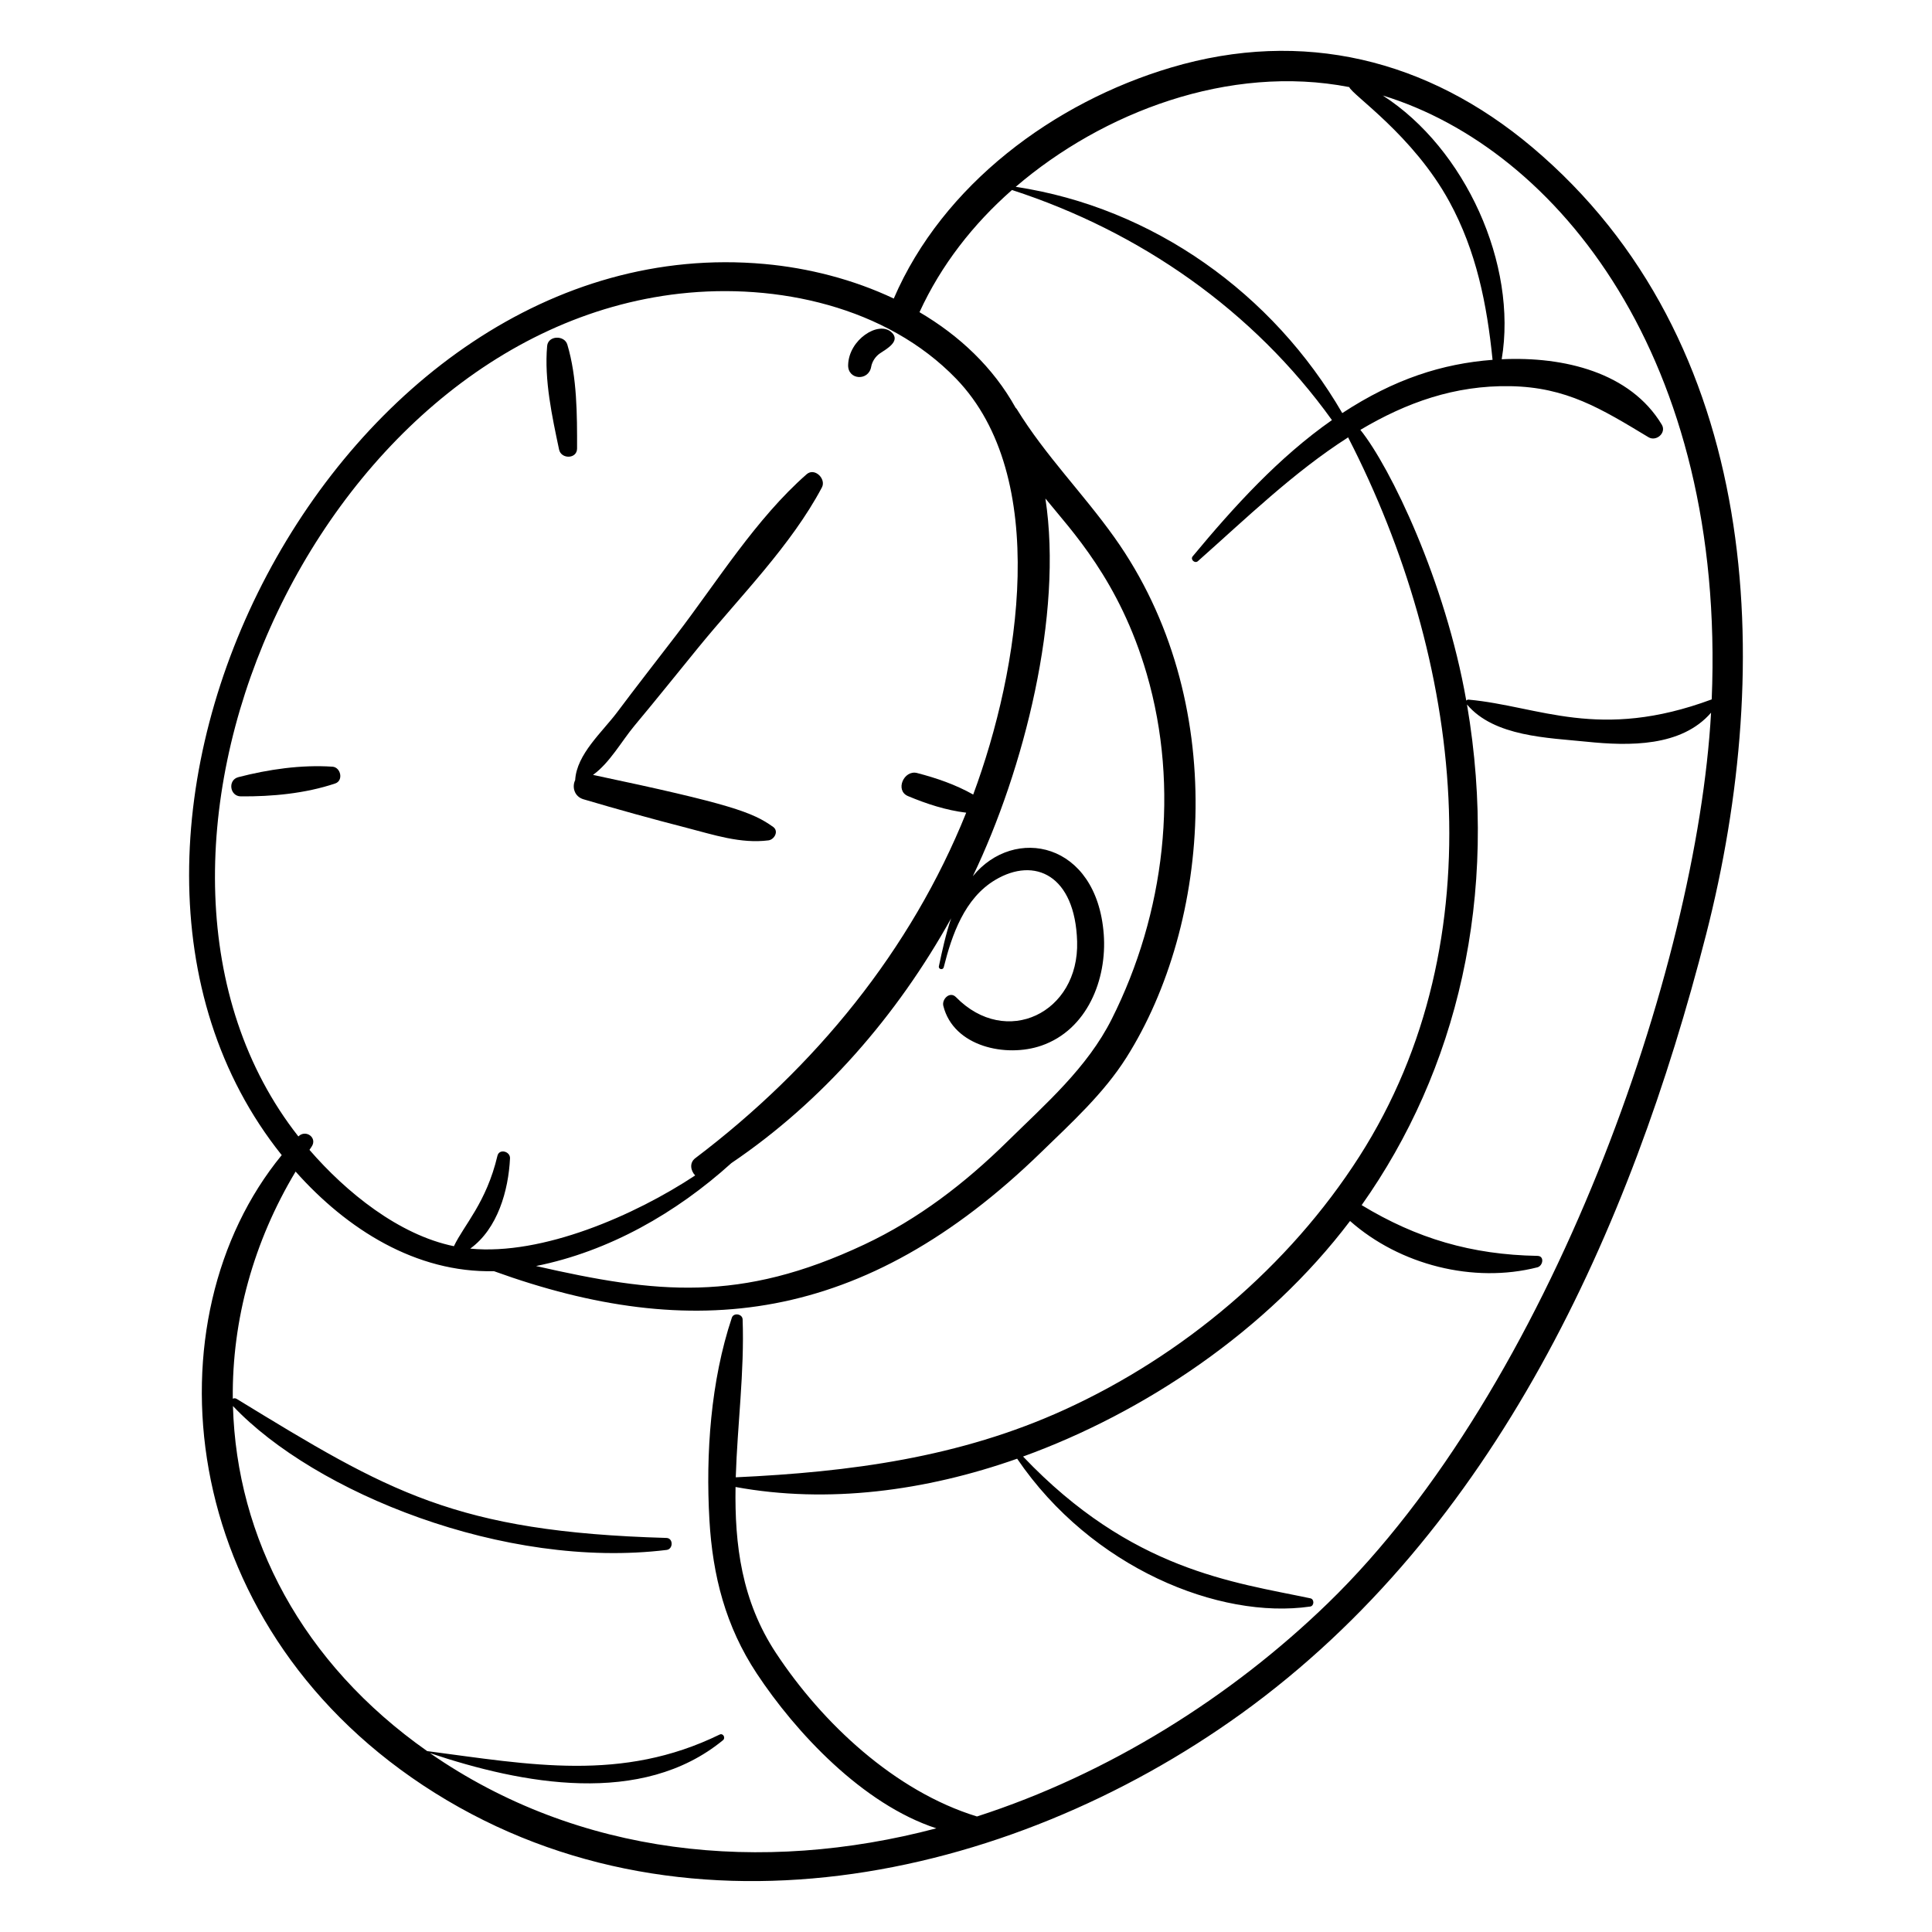 <?xml version="1.0" encoding="UTF-8"?>
<!-- Uploaded to: SVG Repo, www.svgrepo.com, Generator: SVG Repo Mixer Tools -->
<svg fill="#000000" width="800px" height="800px" version="1.1" viewBox="144 144 512 512" xmlns="http://www.w3.org/2000/svg">
 <g>
  <path d="m596.15 391.59c18.371-71.824 14.727-157.32-46.133-208.6-27.664-23.305-60.812-31.453-95.703-21.086-30.992 9.211-60.461 31.02-73.457 61.215-10.781-5.098-22.652-8.109-34.246-9.16-113.27-10.254-195.77 151.38-127.95 236.16-35.496 43.273-28.535 123.36 37.438 167 67.238 44.473 154.86 25.672 216.82-18.961 67.293-48.48 103.19-128.21 123.23-206.57zm1.469-62.242c-29.93 11.105-45.688 1.781-64.426 0.062-0.223-0.023-0.457 0.09-0.617 0.25-5.559-31.676-20.094-61.828-28.066-71.742 12.18-7.231 25.004-11.84 39.727-11.578 14.902 0.266 24.027 5.93 36.629 13.527 2.051 1.238 4.832-1.16 3.519-3.336-8.316-13.82-25.867-18.109-42.422-17.324 4.234-25.086-9.613-55.82-31.523-69.902 46.473 14.242 90.941 69.891 87.18 160.04zm-96.051-162.27c0.68 2.012 16.926 12.762 26.527 30.359 7.168 13.137 9.969 27.215 11.449 41.922-13.285 1.023-25.977 5.039-39.828 14.117-18.344-31.656-50.129-54.461-86.539-59.965 22.969-19.699 56.504-32.609 88.391-26.434zm-177.38 54.734c25.648-2.879 54.734 3.434 73.203 22.555 25.039 25.922 16.883 76.883 4.519 110.2-4.652-2.629-9.688-4.363-14.867-5.707-3.508-0.906-5.938 4.641-2.406 6.117 4.981 2.082 10.07 3.746 15.418 4.394-14.609 36.363-39.961 67.477-71.801 91.566-1.617 1.223-1.227 3.324-0.027 4.57-15.988 10.566-40.457 21.254-59.609 19.391 7.262-5.25 10.133-15.414 10.539-23.926 0.09-1.859-2.863-2.644-3.328-0.68-2.945 12.438-8.855 18.312-11.539 23.965-14.613-2.992-28.555-14.293-38.277-25.527 0.188-0.273 0.363-0.551 0.551-0.824 1.652-2.387-1.527-4.691-3.492-2.738-57.109-72.641 3.504-212.41 101.12-223.36zm96.855 54.297c6.883 8.504 19.629 21.66 26.855 46.488 8.801 30.242 4.793 63.504-9.289 91.492-6.492 12.902-17.473 22.414-27.621 32.398-11.27 11.086-23.621 20.594-37.977 27.344-32.922 15.477-55.008 12.957-86.957 5.68 19.312-3.883 37.109-14.02 51.77-27.281 24.121-16.305 43.914-39.074 58.23-64.859-1.41 4.188-2.375 8.594-3.238 12.691-0.176 0.828 1.078 1.094 1.281 0.277 2.164-8.625 5.519-18.281 13.609-23.125 10.559-6.316 21.219-1.211 21.742 16.289 0.566 18.945-18.852 28.301-32.109 14.746-1.609-1.645-3.797 0.531-3.348 2.324 2.699 10.824 16.641 13.766 25.992 10.531 12.133-4.195 17.426-17.555 16.516-29.559-1.855-24.496-23.75-28.824-34.699-15.324 13.586-28.312 23.953-69.27 19.242-100.11zm-163.11 332.48c24.391 8.199 56.125 14.262 77.672-3.422 0.742-0.609 0.031-1.938-0.887-1.492-25.945 12.668-50.199 7.965-77.508 4.387-33.195-23.34-50.496-56.512-51.477-91.449 21.613 22.879 71.934 43.402 114.93 38.137 1.766-0.215 1.797-3.125-0.047-3.18-56.07-1.613-73.648-12.254-113.92-36.863-0.34-0.207-0.703-0.18-1.004-0.027-0.219-20.941 5.547-41.707 16.648-60.199 13.664 15.355 31.918 26.852 52.566 26.398 52.316 18.922 97.848 14.312 144.98-31.492 8.031-7.805 16.586-15.578 22.617-25.117 22.379-35.406 27.57-94.684-3.176-137.86-8.324-11.691-18.289-21.676-25.855-33.977-0.086-0.137-0.199-0.25-0.316-0.355-5.961-10.75-14.926-19.145-25.48-25.348 5.723-12.484 14.242-23.363 24.512-32.379 33.957 11.039 63.961 31.938 84.793 60.98-14.078 9.848-25.965 22.922-36.91 36.109-0.688 0.828 0.578 1.984 1.379 1.277 12.684-11.234 25.375-23.59 39.84-32.82 0.023 0.055 0.02 0.105 0.047 0.16 29.961 58.324 39.793 132.78 2.887 190.45-18.648 29.137-46.727 52.766-78.117 67.082-27.816 12.688-56.91 16.516-87.125 17.914 0.426-13.859 2.324-27.977 1.82-41.855-0.055-1.457-2.383-1.852-2.856-0.445-5.594 16.738-6.949 36.055-5.945 53.578 0.848 14.855 4.32 28.254 12.531 40.691 10.281 15.57 28.047 34.672 47.605 41.055-46.336 12.25-94.863 7.34-134.2-19.934zm91.723-26.5c-9.148-13.867-10.98-28.766-10.73-44.02 24.492 4.492 50.348 1.066 74.629-7.496 19.691 28.957 53.582 42.656 77.652 39.18 1.094-0.156 1.141-1.953 0.066-2.18-20.375-4.301-47.418-7.371-76.152-37.574 31.969-11.594 64.559-33.203 86.656-62.422 13.188 11.668 32.73 16.598 49.641 12.281 1.488-0.379 1.953-3 0.039-3.035-17.52-0.309-32.031-4.617-46.605-13.449 25.168-35.562 36.602-81.664 27.914-132.68 7.191 8.559 21.477 8.816 31.777 9.875 11.234 1.152 25.039 1.367 32.906-7.695-3.754 67.473-42.516 178.78-101.57 236.02-25.672 24.883-58.109 45.246-92.969 56.492-21.793-6.68-41.035-24.777-53.25-43.293z"/>
  <path d="m298.64 355.82c9.059 2.684 18.141 5.191 27.293 7.551 7.144 1.84 14.293 4.269 21.707 3.336 1.57-0.195 2.828-2.441 1.246-3.57-5.402-3.856-10.977-6.012-47.734-13.781 4.473-3.219 7.59-8.98 11.047-13.113 5.734-6.856 11.309-13.844 16.965-20.766 10.992-13.449 24.473-26.902 32.645-42.297 1.207-2.277-1.926-5.352-4.031-3.508-13.418 11.766-23.691 28.422-34.523 42.574-5.211 6.805-10.504 13.551-15.637 20.414-3.996 5.344-10.809 11.203-11.188 18.07-0.867 1.762-0.289 4.348 2.211 5.09z"/>
  <path d="m232.1 347.18c-8.293-0.551-16.922 0.699-24.941 2.777-2.856 0.742-2.285 5.066 0.66 5.09 8.316 0.066 17.109-0.762 25.012-3.418 2.25-0.754 1.488-4.301-0.73-4.449z"/>
  <path d="m296.93 262.86c0.016-8.961 0.012-18.887-2.582-27.547-0.762-2.539-5.098-2.438-5.348 0.371-0.801 9 1.316 18.715 3.164 27.461 0.547 2.582 4.758 2.535 4.766-0.285z"/>
  <path d="m374.87 241.21c0.254-1.434 1.168-2.777 2.309-3.551 1.676-1.133 5.672-3.258 3.062-5.625-3.418-3.098-11.305 1.93-11.477 8.703-0.102 3.996 5.426 4.32 6.106 0.473z"/>
 </g>
</svg>